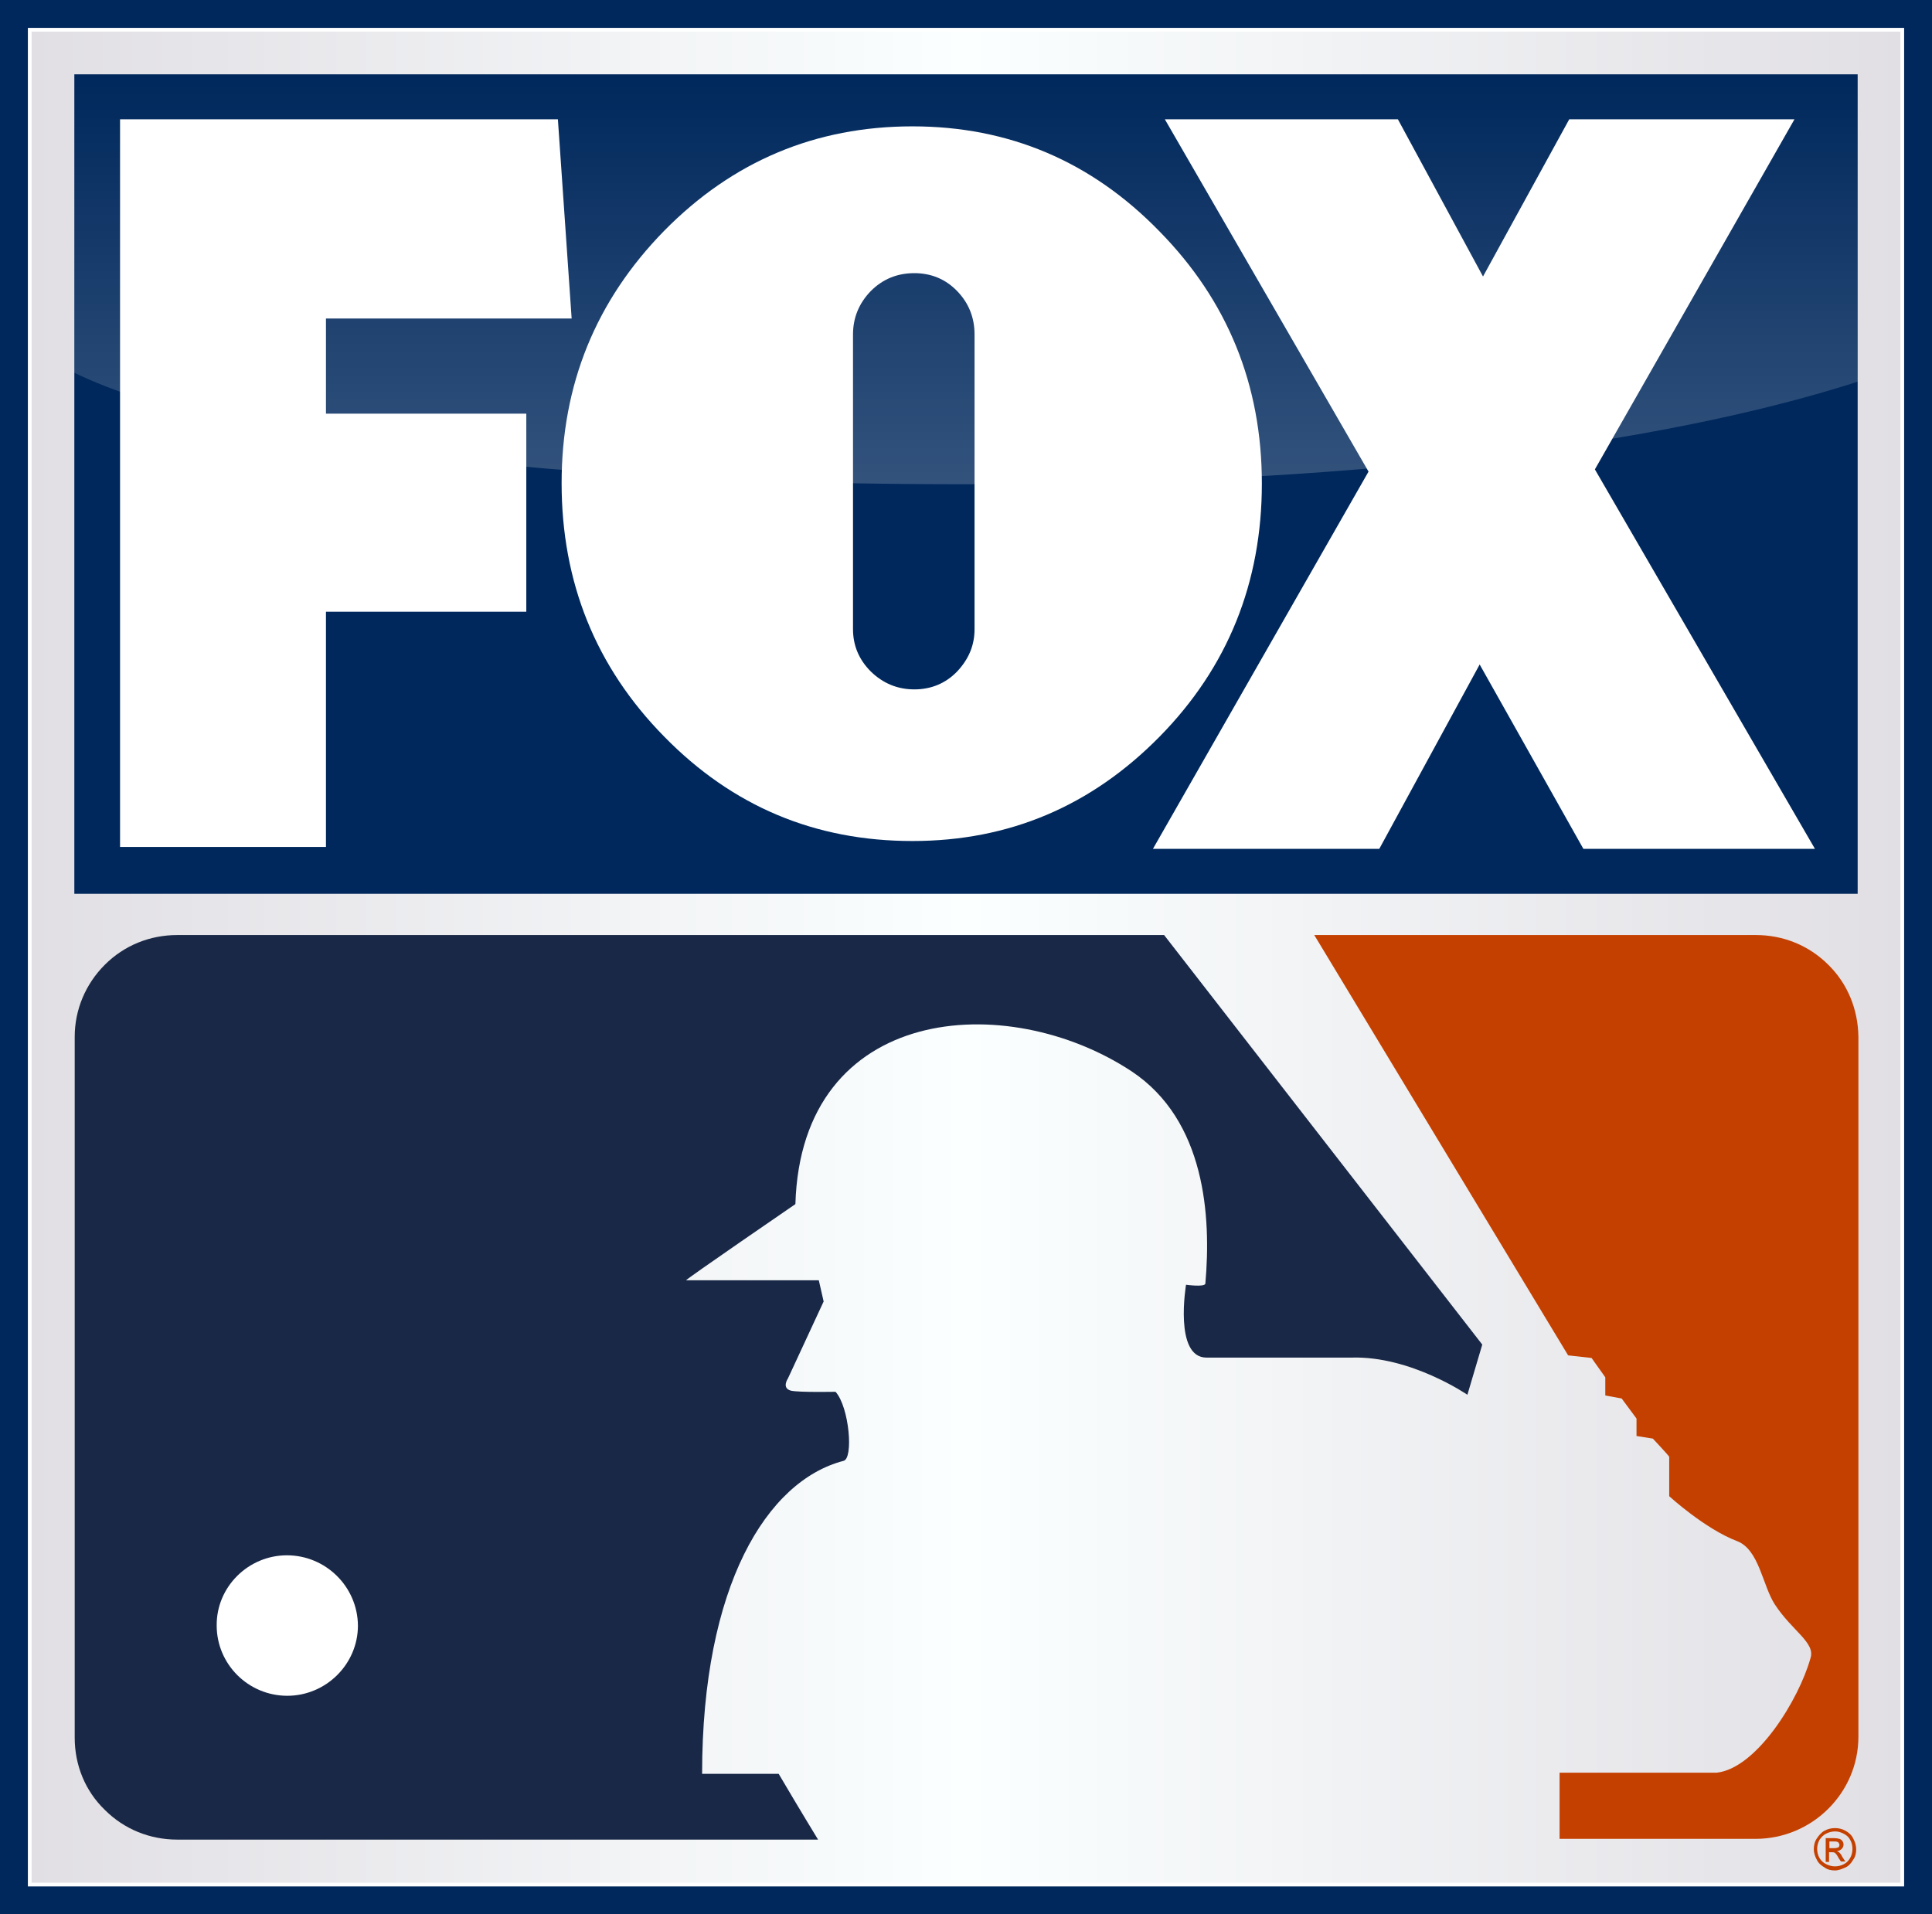 <?xml version="1.0" encoding="UTF-8" standalone="no"?>
<svg
   xmlns:dc="http://purl.org/dc/elements/1.1/"
   xmlns:cc="http://creativecommons.org/ns#"
   xmlns:rdf="http://www.w3.org/1999/02/22-rdf-syntax-ns#"
   xmlns:svg="http://www.w3.org/2000/svg"
   xmlns="http://www.w3.org/2000/svg"
   xmlns:sodipodi="http://sodipodi.sourceforge.net/DTD/sodipodi-0.dtd"
   xmlns:inkscape="http://www.inkscape.org/namespaces/inkscape"
   xml:space="preserve"
   style="enable-background:new 0 0 519.8 515.1;"
   viewBox="0 0 519.8 515.1"
   y="0px"
   x="0px"
   sodipodi:docname="Fox_Major_League_Baseball_logo.svg"
   inkscape:version="1.0 (4035a4fb49, 2020-05-01)"
   id="svg10"
   version="1.1"><defs
   id="defs1480" /><sodipodi:namedview
   inkscape:current-layer="svg10"
   inkscape:window-maximized="0"
   inkscape:window-y="0"
   inkscape:window-x="0"
   inkscape:cy="257.54999"
   inkscape:cx="259.89999"
   inkscape:zoom="0.5"
   showgrid="false"
   id="namedview1478"
   inkscape:window-height="480"
   inkscape:window-width="843"
   inkscape:pageshadow="2"
   inkscape:pageopacity="0"
   guidetolerance="10"
   gridtolerance="10"
   objecttolerance="10"
   borderopacity="1"
   bordercolor="#666666"
   pagecolor="#ffffff" />
<style
   id="style1433"
   type="text/css">
	.st0{fill:#00285C;}
	.st1{fill:url(#SVGID_1_);stroke:#FFFFFF;stroke-miterlimit:10;}
	.st2{fill:url(#SVGID_2_);}
	.st3{fill:#FFFFFF;}
	.st4{fill:#FF0000;}
	.st5{fill:#004593;}
</style>
<rect
   id="rect1435"
   height="515.1"
   width="519.8"
   class="st0" />
<linearGradient
   y2="257.538"
   x2="511.824"
   y1="257.538"
   x1="8"
   gradientUnits="userSpaceOnUse"
   id="SVGID_1_">
	<stop
   id="stop1437"
   style="stop-color:#E1DFE4"
   offset="0" />
	<stop
   id="stop1439"
   style="stop-color:#FBFFFF"
   offset="0.5" />
	<stop
   id="stop1441"
   style="stop-color:#E1DFE4"
   offset="1" />
</linearGradient>
<polygon
   id="polygon1444"
   points="8,507.1 8,8 511.8,8 511.8,507.1 "
   class="st1" />
<rect
   id="rect1446"
   height="220.5"
   width="479.8"
   class="st0"
   y="20"
   x="20" />
<linearGradient
   y2="20"
   x2="259.912"
   y1="130.264"
   x1="259.912"
   gradientUnits="userSpaceOnUse"
   id="SVGID_2_">
	<stop
   id="stop1448"
   style="stop-color:#FFFFFF;stop-opacity:0.2"
   offset="0" />
	<stop
   id="stop1450"
   style="stop-color:#FFFFFF;stop-opacity:0"
   offset="1" />
</linearGradient>
<path
   id="path1453"
   d="M20,100.3c18,8.8,78,30,239.9,30c130.6,0,204-16,239.9-27.6V20H20V100.3z"
   class="st2" />
<g
   id="g1461">
	<polygon
   id="polygon1455"
   points="87.7,85.7 153.8,85.7 150.1,32.1 32.3,32.1 32.3,227.9 87.7,227.9 87.7,164.6 141.6,164.6    141.6,111.3 87.7,111.3  "
   class="st3" />
	<path
   id="path1457"
   d="M339.5,130.1c0-26.5-9.2-49.2-27.6-67.9C293.6,43.4,271.4,34,245.5,34c-26.1,0-48.4,9.4-66.8,28.1   c-18.4,18.8-27.6,41.4-27.6,67.9c0,26.7,9.2,49.5,27.6,68.2c18.4,18.8,40.6,28.1,66.8,28.1c26,0,48.1-9.4,66.5-28.1   C330.3,179.6,339.5,156.8,339.5,130.1z M262.2,169.3c0,4.4-1.6,8.1-4.7,11.4c-3.1,3.2-7,4.8-11.5,4.8c-4.5,0-8.4-1.6-11.7-4.8   c-3.2-3.2-4.8-7-4.8-11.4V90c0-4.5,1.6-8.4,4.8-11.7c3.2-3.2,7.1-4.8,11.7-4.8c4.5,0,8.4,1.6,11.5,4.8c3.1,3.2,4.7,7.1,4.7,11.7   V169.3z"
   class="st3" />
	<polygon
   id="polygon1459"
   points="429.1,126.3 482.8,32.1 422.2,32.1 399,74.4 376.1,32.1 313.4,32.1 368.2,126.9 310.2,228.4    371.1,228.4 398.1,178.8 426,228.4 426,228.4 488.3,228.4  "
   class="st3" />
</g>
<g
   id="g1469">
	<path
   style="fill:#c44000;fill-opacity:1"
   id="path1463"
   d="M491.9,259.6c-5.2-5.2-12.1-8-19.5-8H353.6l68.3,113.1l6.3,0.7l3.7,5.2v4.9l4.4,0.8l4,5.4v4.7l4.4,0.7   c0,0,4.4,4.7,4.4,4.9v10.6c0,0,9.6,8.8,18.3,12.1c5.9,2.3,6.8,11.9,10.1,17c4.7,7.2,11,10.3,9.6,14.5   c-3.1,11.1-14.5,29.7-25.3,30.8c0,0-26.5,0-42.2,0v17.8h52.7l0,0c15.2,0,27.7-12.3,27.7-27.5V279   C499.9,271.6,497.1,264.7,491.9,259.6z"
   class="st4" />
	<path
   style="fill:#192846;fill-opacity:1"
   id="path1465"
   d="M313.2,251.6H47.7c-7.4,0-14.3,2.8-19.5,8c-5.2,5.2-8.1,12.1-8.1,19.4v188.6c0,7.3,2.8,14.3,8.1,19.4   c5.2,5.2,12.1,8,19.5,8h172.4c-4.4-7.2-9.2-15.3-10.6-17.7h-20.6c0-50.6,17.4-78.8,38-84.2c2.8-0.5,1.6-14.5-2.1-18.6   c0,0-9.9,0.2-12-0.3c-2.6-0.7-0.8-3.3-0.8-3.3l9.6-20.7l-1.3-5.7h-35.7c-0.5,0,29.4-20.5,29.4-20.5c1.6-53.8,56.9-57.9,90.5-35.7   c19.8,13.2,21.4,39,19.8,57.1c-0.2,1-5.2,0.3-5.2,0.3s-3.3,19.6,5.5,19.6h39c15.9-0.5,31.2,10,31.2,10l4-13.5L313.2,251.6z"
   class="st5" />
	<path
   id="path1467"
   d="M77.2,418.5L77.2,418.5c-10.4,0-19,8.5-18.9,18.9c0,10.4,8.5,18.9,19,18.9c10.4,0,19-8.5,19-18.9   C96.2,426.9,87.6,418.5,77.2,418.5z"
   class="st3" />
</g>
<g
   id="g1475">
	<g
   id="g1473">
		<path
   style="fill:#c44000;fill-opacity:1"
   id="path1471"
   d="M493.7,491.9c0.9,0,1.9,0.2,2.8,0.7c0.9,0.5,1.7,1.2,2.1,2.1c0.5,0.9,0.8,1.9,0.8,2.9c0,1-0.2,2-0.8,2.8    c-0.5,0.9-1.2,1.7-2.1,2.1s-1.9,0.8-2.8,0.8c-1,0-2-0.2-2.8-0.8c-0.9-0.5-1.7-1.2-2.1-2.1c-0.5-0.9-0.8-1.9-0.8-2.8    c0-1,0.2-2,0.8-2.9c0.6-0.9,1.3-1.7,2.1-2.1C491.8,492.1,492.8,491.9,493.7,491.9z M493.7,492.8c-0.8,0-1.6,0.2-2.4,0.6    s-1.3,1-1.8,1.7c-0.4,0.8-0.6,1.6-0.6,2.4c0,0.8,0.2,1.7,0.6,2.4s1,1.3,1.8,1.7s1.6,0.6,2.4,0.6s1.7-0.2,2.4-0.6    c0.8-0.4,1.3-1,1.7-1.7s0.6-1.6,0.6-2.4c0-0.9-0.2-1.7-0.6-2.4c-0.4-0.8-1-1.3-1.8-1.7S494.6,492.8,493.7,492.8z M491.2,500.8    v-6.2h2.1c0.7,0,1.3,0.1,1.6,0.2s0.6,0.3,0.8,0.6c0.2,0.3,0.3,0.6,0.3,0.9c0,0.5-0.2,0.9-0.5,1.2c-0.3,0.3-0.8,0.6-1.3,0.6    c0.2,0.1,0.4,0.2,0.6,0.3c0.2,0.2,0.6,0.6,0.9,1.3l0.8,1.2h-1.2l-0.6-0.9c-0.4-0.8-0.8-1.3-1-1.4c-0.2-0.2-0.5-0.2-0.8-0.2h-0.8    v2.6H491.2z M492.2,497.3h1.2c0.6,0,0.9-0.1,1.2-0.2c0.2-0.2,0.3-0.4,0.3-0.7c0-0.2-0.1-0.3-0.2-0.5s-0.2-0.2-0.4-0.3    s-0.6-0.1-1-0.1h-1.1V497.3z"
   class="st4" />
	</g>
</g>
</svg>
